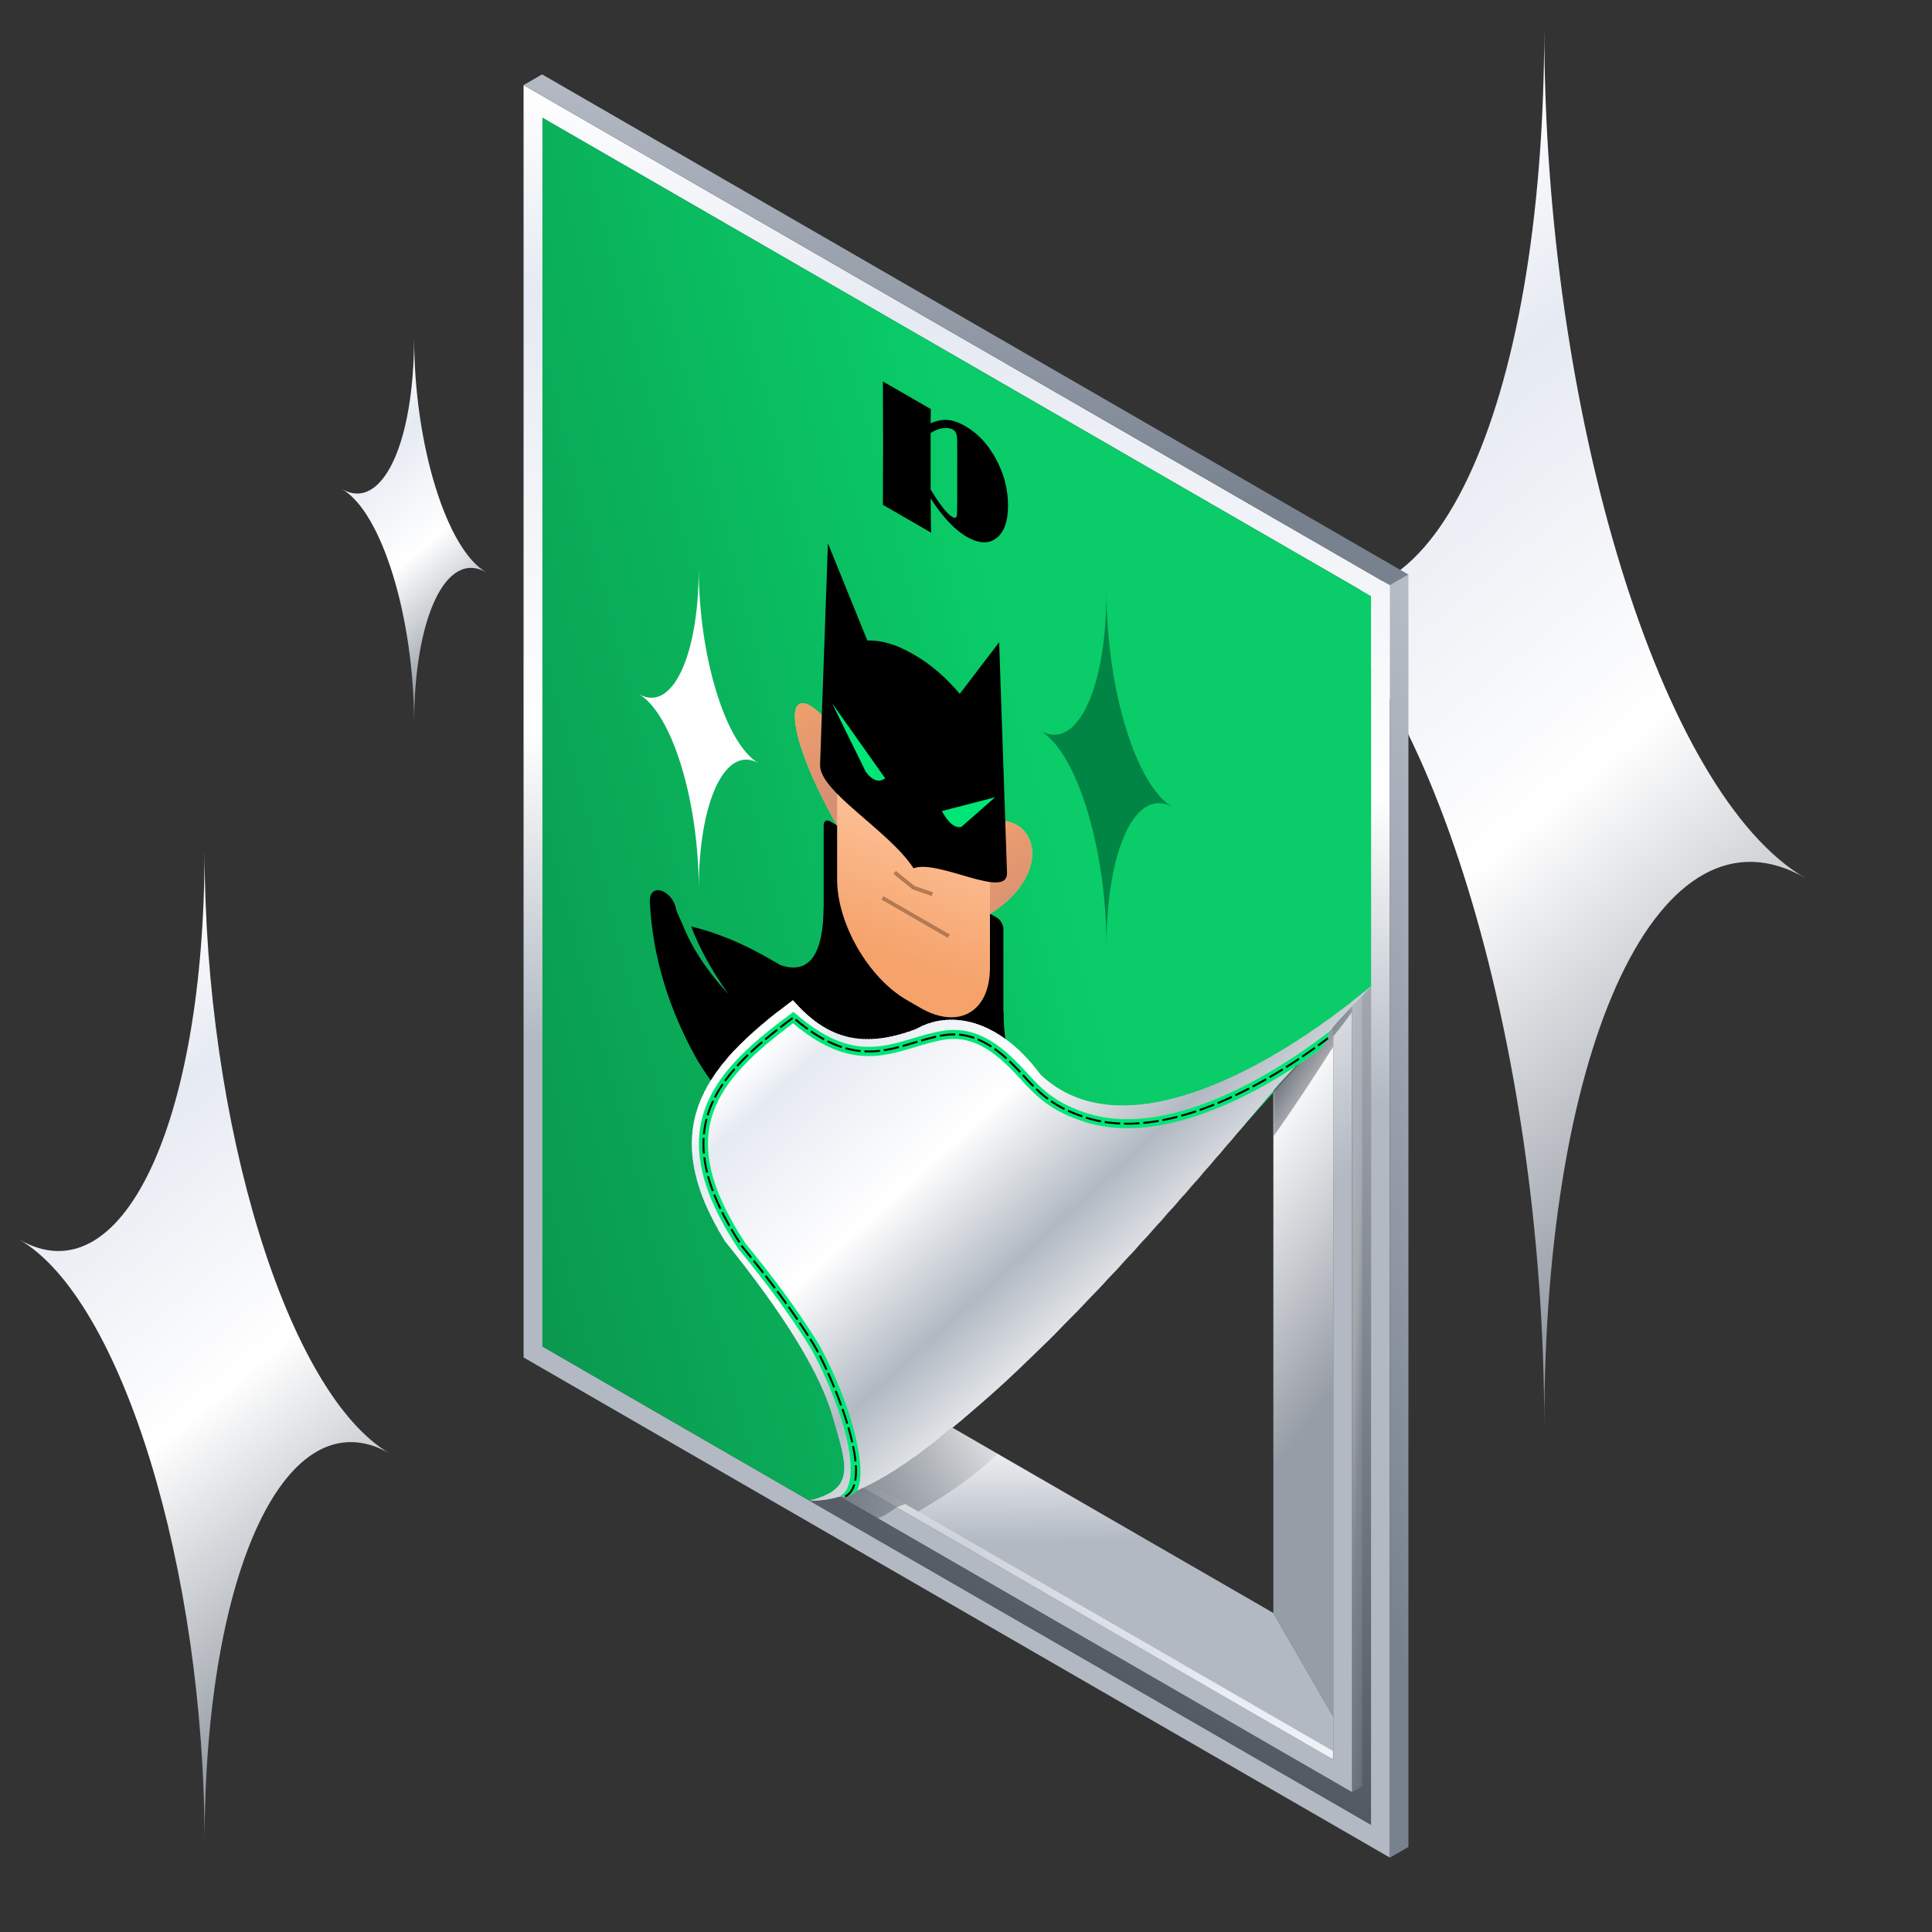 <?xml version="1.0" encoding="UTF-8"?> <svg xmlns="http://www.w3.org/2000/svg" xmlns:xlink="http://www.w3.org/1999/xlink" xmlns:xodm="http://www.corel.com/coreldraw/odm/2003" xml:space="preserve" width="1000px" height="1000px" version="1.1" shape-rendering="geometricPrecision" text-rendering="geometricPrecision" image-rendering="optimizeQuality" fill-rule="evenodd" clip-rule="evenodd" viewBox="0 0 1000 1000"><rect x="0" y="0" width="1000" height="1000" fill="#333333" stroke="none"/> <defs> <linearGradient id="id0" gradientUnits="userSpaceOnUse" x1="927.755" y1="583.713" x2="488.388" y2="54.561"> <stop offset="0" stop-opacity="1" stop-color="#979DA6"></stop> <stop offset="0.302" stop-opacity="1" stop-color="white"></stop> <stop offset="0.58" stop-opacity="1" stop-color="#E6EAF2"></stop> <stop offset="0.741" stop-opacity="1" stop-color="white"></stop> <stop offset="1" stop-opacity="1" stop-color="white"></stop> </linearGradient> <linearGradient id="id1" gradientUnits="userSpaceOnUse" x1="197.09" y1="844.14" x2="-114.86" y2="468.443"> <stop offset="0" stop-opacity="1" stop-color="#979DA6"></stop> <stop offset="0.302" stop-opacity="1" stop-color="white"></stop> <stop offset="0.58" stop-opacity="1" stop-color="#E6EAF2"></stop> <stop offset="0.741" stop-opacity="1" stop-color="white"></stop> <stop offset="1" stop-opacity="1" stop-color="white"></stop> </linearGradient> <linearGradient id="id2" gradientUnits="userSpaceOnUse" x1="249.823" y1="331.952" x2="128.451" y2="185.778"> <stop offset="0" stop-opacity="1" stop-color="#979DA6"></stop> <stop offset="0.302" stop-opacity="1" stop-color="white"></stop> <stop offset="0.58" stop-opacity="1" stop-color="#E6EAF2"></stop> <stop offset="0.741" stop-opacity="1" stop-color="white"></stop> <stop offset="1" stop-opacity="1" stop-color="white"></stop> </linearGradient> <linearGradient id="id3" gradientUnits="userSpaceOnUse" x1="527.553" y1="941.384" x2="1067.01" y2="-120.425"> <stop offset="0" stop-opacity="1" stop-color="#424952"></stop> <stop offset="0.671" stop-opacity="1" stop-color="#E6EAF2"></stop> <stop offset="1" stop-opacity="1" stop-color="white"></stop> </linearGradient> <linearGradient id="id4" gradientUnits="userSpaceOnUse" x1="643.133" y1="640.403" x2="334.64" y2="129.074"> <stop offset="0" stop-opacity="1" stop-color="#B2B9C3"></stop> <stop offset="0.239" stop-opacity="1" stop-color="white"></stop> <stop offset="0.58" stop-opacity="1" stop-color="#E6EAF2"></stop> <stop offset="0.741" stop-opacity="1" stop-color="white"></stop> <stop offset="1" stop-opacity="1" stop-color="white"></stop> </linearGradient> <linearGradient id="id5" gradientUnits="userSpaceOnUse" x1="755.693" y1="628.568" x2="375.34" y2="351.788"> <stop offset="0" stop-opacity="1" stop-color="#979DA6"></stop> <stop offset="0.239" stop-opacity="1" stop-color="white"></stop> <stop offset="0.58" stop-opacity="1" stop-color="#E6EAF2"></stop> <stop offset="0.741" stop-opacity="1" stop-color="white"></stop> <stop offset="1" stop-opacity="1" stop-color="white"></stop> </linearGradient> <linearGradient id="id6" gradientUnits="userSpaceOnUse" x1="497.336" y1="798.42" x2="494.633" y2="545.527"> <stop offset="0" stop-opacity="1" stop-color="#B2B9C3"></stop> <stop offset="0.239" stop-opacity="1" stop-color="white"></stop> <stop offset="0.58" stop-opacity="1" stop-color="#E6EAF2"></stop> <stop offset="0.741" stop-opacity="1" stop-color="white"></stop> <stop offset="1" stop-opacity="1" stop-color="white"></stop> </linearGradient> <mask id="id7"> <linearGradient id="id8" gradientUnits="userSpaceOnUse" x1="638.404" y1="864.662" x2="418.776" y2="739.055"> <stop offset="0" stop-opacity="1" stop-color="white"></stop> <stop offset="1" stop-opacity="0" stop-color="white"></stop> </linearGradient> <rect fill="url(#id8)" x="429.215" y="757.449" width="260.854" height="153.224"></rect> </mask> <linearGradient id="id9" gradientUnits="userSpaceOnUse" x1="473.357" y1="881.198" x2="517.789" y2="769.494"> <stop offset="0" stop-opacity="1" stop-color="#B2B9C3"></stop> <stop offset="0.239" stop-opacity="1" stop-color="white"></stop> <stop offset="0.58" stop-opacity="1" stop-color="#E6EAF2"></stop> <stop offset="0.741" stop-opacity="1" stop-color="white"></stop> <stop offset="1" stop-opacity="1" stop-color="white"></stop> </linearGradient> <linearGradient id="id10" gradientUnits="userSpaceOnUse" x1="437.312" y1="551.028" x2="484.855" y2="-115.095"> <stop offset="0" stop-opacity="1" stop-color="#B2B9C3"></stop> <stop offset="0.239" stop-opacity="1" stop-color="white"></stop> <stop offset="0.58" stop-opacity="1" stop-color="#E6EAF2"></stop> <stop offset="0.741" stop-opacity="1" stop-color="white"></stop> <stop offset="1" stop-opacity="1" stop-color="white"></stop> </linearGradient> <mask id="id11"> <linearGradient id="id12" gradientUnits="userSpaceOnUse" x1="666.529" y1="890.218" x2="714.307" y2="890.218"> <stop offset="0" stop-opacity="1" stop-color="white"></stop> <stop offset="1" stop-opacity="0" stop-color="white"></stop> </linearGradient> <rect fill="url(#id12)" x="699.851" y="512.411" width="5.38" height="415.204"></rect> </mask> <linearGradient id="id13" gradientUnits="userSpaceOnUse" x1="711.045" y1="560.568" x2="692.718" y2="559.855"> <stop offset="0" stop-opacity="1" stop-color="#B2B9C3"></stop> <stop offset="0.239" stop-opacity="1" stop-color="white"></stop> <stop offset="0.58" stop-opacity="1" stop-color="#E6EAF2"></stop> <stop offset="0.741" stop-opacity="1" stop-color="white"></stop> <stop offset="1" stop-opacity="1" stop-color="white"></stop> </linearGradient> <linearGradient id="id14" gradientUnits="userSpaceOnUse" x1="549.344" y1="440.317" x2="180.251" y2="534.953"> <stop offset="0" stop-opacity="1" stop-color="#0ACC68"></stop> <stop offset="1" stop-opacity="1" stop-color="#0A8F4A"></stop> </linearGradient> <linearGradient id="id15" gradientUnits="userSpaceOnUse" x1="677.875" y1="711.873" x2="1116.62" y2="569.245"> <stop offset="0" stop-opacity="1" stop-color="#78828F"></stop> <stop offset="0.671" stop-opacity="1" stop-color="#E6EAF2"></stop> <stop offset="1" stop-opacity="1" stop-color="white"></stop> </linearGradient> <linearGradient id="id16" gradientUnits="userSpaceOnUse" x1="8760.392" y1="472.031" x2="8775.613" y2="-121.755"> <stop offset="0" stop-opacity="1" stop-color="#78828F"></stop> <stop offset="0.671" stop-opacity="1" stop-color="#E6EAF2"></stop> <stop offset="1" stop-opacity="1" stop-color="white"></stop> </linearGradient> <linearGradient id="id17" gradientUnits="userSpaceOnUse" x1="479.772" y1="397.806" x2="446.349" y2="489.74"> <stop offset="0" stop-opacity="1" stop-color="#FFCAA6"></stop> <stop offset="1" stop-opacity="1" stop-color="#F5A36B"></stop> </linearGradient> <linearGradient id="id18" gradientUnits="userSpaceOnUse" x1="497.862" y1="420.208" x2="535.307" y2="470.474"> <stop offset="0" stop-opacity="1" stop-color="#F5A36B"></stop> <stop offset="1" stop-opacity="1" stop-color="#D79073"></stop> </linearGradient> <linearGradient id="id19" gradientUnits="userSpaceOnUse" x1="396.887" y1="361.91" x2="434.332" y2="412.176"> <stop offset="0" stop-opacity="1" stop-color="#F5A36B"></stop> <stop offset="1" stop-opacity="1" stop-color="#D79073"></stop> </linearGradient> <mask id="id20"> <linearGradient id="id21" gradientUnits="userSpaceOnUse" x1="397.866" y1="743.57" x2="527.619" y2="770.543"> <stop offset="0" stop-opacity="1" stop-color="white"></stop> <stop offset="1" stop-opacity="0" stop-color="white"></stop> </linearGradient> <rect fill="url(#id21)" x="418.878" y="738.692" width="97.582" height="52.593"></rect> </mask> <clipPath id="id22"> <path d="M538.571 556.242c-22.603,-30.406 -48.083,-32.972 -64.341,-23.647 -29.275,11.095 -47.239,3.946 -63.79,-14.848 -47.902,35.01 -70.36,67.767 -35.161,124.72 31.181,38.546 49.478,68.777 55.831,91.164 6.883,24.256 12.577,37.101 -12.232,43.059 23.779,1.175 52.139,-20.069 73.584,-37.348 53.729,-43.29 115.078,-113.585 166.63,-174.831 10.809,-12.841 22.371,-22.491 32.161,-34.274 3.33,-4.009 15.192,-15.929 18.38,-19.766l0 -0.059 0.196 -0.178c-0.065,0.056 -0.131,0.111 -0.196,0.167 -39.029,33.056 -124.861,89.587 -171.062,45.841z"></path> </clipPath> <mask id="id23"> <linearGradient id="id24" gradientUnits="userSpaceOnUse" x1="659.092" y1="552.402" x2="693.362" y2="574.446"> <stop offset="0" stop-opacity="1" stop-color="white"></stop> <stop offset="1" stop-opacity="0" stop-color="white"></stop> </linearGradient> <rect fill="url(#id24)" x="659.092" y="520.965" width="40.759" height="67.313"></rect> </mask> </defs> <g id="Слой_x0020_1">  <path fill="url(#id0)" d="M799.31 738.446c0,-199.926 60.521,-327.058 135.169,-283.96 -74.648,-43.098 -135.169,-240.112 -135.169,-440.041 0,199.929 -60.519,327.061 -135.175,283.959 74.656,43.102 135.175,240.116 135.175,440.042z"></path> <path fill="url(#id1)" d="M105.894 954c0,-141.947 42.97,-232.21 95.971,-201.611 -53.001,-30.599 -95.971,-170.48 -95.971,-312.428 0,141.948 -42.968,232.212 -95.974,201.61 53.006,30.602 95.974,170.482 95.974,312.429z"></path> <path fill="url(#id2)" d="M214.341 374.696c0,-55.228 16.718,-90.347 37.34,-78.442 -20.622,-11.905 -37.34,-66.329 -37.34,-121.558 0,55.229 -16.718,90.349 -37.341,78.442 20.623,11.907 37.341,66.33 37.341,121.558z"></path> <polygon fill="url(#id3)" points="280.782,696.961 290.367,691.427 699.851,927.615 699.851,473.802 709.633,482.854 709.633,944.558 "></polygon> <polygon fill="url(#id4)" points="361.01,731.985 365.902,723.514 690.069,910.673 690.069,314.108 699.851,314.108 699.851,927.615 "></polygon> <polygon fill="url(#id5)" points="690.069,524.417 659.092,552.402 659.092,834.882 690.069,888.536 "></polygon> <polygon fill="url(#id6)" points="468.322,724.74 429.215,760.068 690.069,910.673 690.069,888.536 659.092,834.882 "></polygon> <polygon fill="url(#id9)" mask="url(#id7)" points="690.069,906.38 432.115,757.449 429.215,760.068 690.069,910.673 "></polygon> <path fill="url(#id10)" d="M271 44.034l448.415 258.892 0 11.295 0 635.984 0 11.295 -448.415 -258.892 0 -11.295 0 -635.984 0 -11.295 0 0zm438.633 264.539l-428.851 -247.597 0 635.985 144.321 83.323 14.681 8.476 269.849 155.798 0 -635.985z"></path> <polygon fill="url(#id13)" mask="url(#id11)" points="705.231,924.509 705.231,512.411 700.048,515.403 699.851,515.581 699.851,927.615 "></polygon> <path fill="url(#id14)" d="M709.633 510.471l0 -201.898 -428.851 -247.597 0 635.985 138.096 79.729 7.915 -1.078 7.708 -1.05c51.465,-20.332 87.634,-62.782 128.818,-102.205 48.771,-53.962 95.773,-107.846 146.314,-161.886z"></path> <polygon fill="url(#id15)" points="719.415,302.926 729,297.392 729,955.966 719.415,961.5 "></polygon> <polygon fill="url(#id16)" points="271,44.034 280.585,38.5 729,297.392 719.415,302.926 "></polygon> <path fill="black" fill-rule="nonzero" d="M516.027 475.001l-86.359 -49.859c-1.832,-1.058 -3.331,-0.193 -3.331,1.923l0 99.683c0,26.903 19.061,59.919 42.359,73.37l8.303 4.794c23.297,13.45 42.359,2.444 42.359,-24.458l0 -99.683c0,-2.116 -1.499,-4.712 -3.331,-5.77z"></path> <path fill="url(#id17)" d="M433.293 356.69l0 22.796c-24.674,-32.995 -33.319,-11.53 0,47.921l0 27.788c0,22.879 16.211,50.957 36.024,62.396l7.061 4.077c19.813,11.439 36.023,2.079 36.023,-20.8l0 -27.788c33.32,-20.977 24.674,-52.425 0,-47.921l0 -22.795 -79.108 -45.674z"></path> <g id="_2608256164592"> <path fill="url(#id18)" d="M512.401 473.08c33.32,-20.977 24.674,-52.425 0,-47.921l0 47.921z"></path> <path fill="url(#id19)" d="M433.293 427.407c-33.319,-59.451 -24.674,-80.916 0,-47.921l0 47.921z"></path> </g> <path fill="black" fill-rule="nonzero" d="M424.467 395.776l1.309 -36.81 2.765 -77.716 20.383 50.271c6.905,-0.249 14.842,1.959 23.08,6.716l0.843 0.487 0.843 0.486c8.239,4.757 16.176,11.714 23.08,19.934l20.383 -26.733 2.765 80.907 1.31 38.323c0.497,14.543 -35.568,-7.099 -48.381,-2.226 -12.813,-19.668 -48.878,-39.67 -48.38,-53.639z"></path> <g id="_2608256161376"> <path fill="#00E676" d="M458.179 402.859l-27.56 -38.956 17.563 35.681c3.446,4.55 6.82,5.575 9.997,3.275z"></path> <path fill="#00E676" d="M487.516 419.797l27.559 -7.133 -17.563 15.401c-3.446,0.57 -6.82,-2.301 -9.996,-8.268z"></path> </g> <path fill="black" fill-rule="nonzero" d="M456.984 197.428l24.813 14.326 -0.15 7.316c3.289,-1.36 6.294,-1.927 9.036,-1.687 2.723,0.25 5.729,1.314 9.017,3.213 6.743,3.893 12.208,9.923 16.393,18.113 3.77,7.335 5.663,14.987 5.663,22.965 0,8.476 -2.16,14.211 -6.461,17.192 -3.985,2.744 -8.969,2.398 -14.931,-1.045 -3.139,-1.812 -6.278,-4.391 -9.382,-7.699 -3.106,-3.308 -6.212,-7.383 -9.285,-12.207l0.05 2.101 0.05 7.392 0.1 6.196 0.049 2.099 -24.962 -14.411 0.034 -15.976 0.067 -14.823 -0.101 -31.107 0 -1.958zm24.713 26.716l0 29.226c2.375,3.903 4.502,7.068 6.394,9.445 1.877,2.369 3.522,3.971 4.916,4.776 1.312,0.757 2.076,0.469 2.291,-0.864 0.067,-0.441 0.117,-2.943 0.15,-7.47l0 -27.405c0,-3.26 -0.049,-5.226 -0.15,-5.915 -0.215,-1.699 -0.913,-2.887 -2.041,-3.539 -1.462,-0.843 -3.239,-1.103 -5.316,-0.786 -2.075,0.316 -4.168,1.16 -6.244,2.532z"></path> <path fill="black" d="M360.233 547.44c-13.786,-24.717 -22.298,-51.541 -23.84,-79.751 -0.954,-11.997 12.213,-6.874 13.652,3.425 1.054,2.512 2.149,5.001 3.273,7.472 4.858,12.179 12.753,24.166 23.684,35.96 -8.803,-12.484 -15.209,-24.147 -19.221,-34.989 12.805,3.049 26.336,8.526 40.317,16.598l5.925 3.421c14.667,4.906 22.105,-5.148 22.314,-30.163l7.566 47.415 77.888 44.968 7.567 -38.677c0.208,25.255 7.647,43.898 22.314,55.929l5.925 3.421c6.996,4.039 13.879,8.598 20.615,13.615 14.623,9.831 27.506,22.585 35.033,32.562 -24.027,26.521 -50.275,55.094 -80.645,83.655 -39.235,-20.917 -141.885,-128.123 -162.367,-164.861z"></path> <line fill="none" stroke="#B37952" stroke-width="2" stroke-miterlimit="22.926" x1="491.111" y1="484.588" x2="456.744" y2="464.746"></line> <polyline fill="none" stroke="#B37952" stroke-width="2" stroke-miterlimit="22.926" points="482.614,462.823 472.847,459.456 463.08,451.545 "></polyline> <path fill="#008545" d="M538.387 378.191c18.958,10.946 34.327,60.977 34.327,111.748 0,-50.771 15.369,-83.056 34.326,-72.111 -18.957,-10.945 -34.326,-60.977 -34.326,-111.748 0,50.771 -15.369,83.057 -34.327,72.111z"></path> <path fill="#FEFEFE" d="M330.61 359.229c17.159,9.907 31.069,55.19 31.069,101.143 0,-45.953 13.911,-75.174 31.069,-65.268 -17.158,-9.906 -31.069,-55.189 -31.069,-101.142 0,45.953 -13.91,75.174 -31.069,65.267z"></path> <path fill="#565D66" mask="url(#id20)" d="M516.46 752.533l-23.974 -13.841c-12.439,10.023 -27.214,21.598 -42.069,29.324 -1.333,0.693 -2.668,1.356 -4.001,1.983 -0.864,0.407 -1.728,0.799 -2.592,1.176 -0.021,0.052 -0.043,0.104 -0.065,0.155 -1.64,1.873 -3.732,2.943 -6.226,3.21 -0.88,0.094 -1.81,0.088 -2.788,-0.017 -0.012,0.003 -0.025,0.007 -0.038,0.011l-15.829 2.156 25.279 14.595 10.208 -5.401c3.023,-1.131 6.251,-3.033 9.683,-5.705l4.491 -1.7 6.661 3.846c16.167,-9.162 29.921,-19.092 41.26,-29.792z"></path> <g> <g clip-path="url(#id22)"> <polygon fill="#E5E7EB" points="436.86,796.301 435.861,795.211 726.649,528.577 727.648,529.667 "></polygon> <polygon id="_1" fill="#E4E6EA" points="436.207,795.588 435.17,794.457 725.957,527.823 726.995,528.955 "></polygon> <polygon id="_2" fill="#E3E5E9" points="435.515,794.834 434.478,793.703 725.266,527.069 726.303,528.2 "></polygon> <polygon id="_3" fill="#E2E4E8" points="434.824,794.08 433.787,792.949 724.575,526.315 725.612,527.446 "></polygon> <polygon id="_4" fill="#E0E3E7" points="434.132,793.326 433.095,792.195 723.883,525.561 724.92,526.692 "></polygon> <polygon id="_5" fill="#DFE2E6" points="433.441,792.572 432.404,791.441 723.192,524.807 724.229,525.938 "></polygon> <polygon id="_6" fill="#DEE1E5" points="432.749,791.818 431.712,790.687 722.5,524.053 723.537,525.184 "></polygon> <polygon id="_7" fill="#DDE0E4" points="432.058,791.064 431.021,789.933 721.809,523.299 722.846,524.43 "></polygon> <polygon id="_8" fill="#DCDFE4" points="431.367,790.31 430.329,789.179 721.117,522.545 722.154,523.676 "></polygon> <polygon id="_9" fill="#DBDEE3" points="430.675,789.556 429.638,788.425 720.426,521.79 721.463,522.922 "></polygon> <polygon id="_10" fill="#D9DDE2" points="429.984,788.802 428.946,787.67 719.734,521.036 720.771,522.168 "></polygon> <polygon id="_11" fill="#D8DCE1" points="429.292,788.048 428.255,786.916 719.043,520.282 720.08,521.413 "></polygon> <polygon id="_12" fill="#D7DBE0" points="428.601,787.293 427.563,786.162 718.351,519.528 719.389,520.659 "></polygon> <polygon id="_13" fill="#D6DADF" points="427.909,786.539 426.872,785.408 717.66,518.774 718.697,519.905 "></polygon> <polygon id="_14" fill="#D5D9DE" points="427.218,785.785 426.181,784.654 716.968,518.02 718.006,519.151 "></polygon> <polygon id="_15" fill="#D4D8DD" points="426.526,785.031 425.489,783.9 716.277,517.266 717.314,518.397 "></polygon> <polygon id="_16" fill="#D3D7DC" points="425.835,784.277 424.798,783.146 715.585,516.512 716.623,517.643 "></polygon> <polygon id="_17" fill="#D1D6DB" points="425.143,783.523 424.106,782.392 714.894,515.758 715.931,516.889 "></polygon> <polygon id="_18" fill="#D0D4DB" points="424.452,782.769 423.415,781.638 714.203,515.004 715.24,516.135 "></polygon> <polygon id="_19" fill="#CFD3DA" points="423.76,782.015 422.723,780.884 713.511,514.249 714.548,515.381 "></polygon> <polygon id="_20" fill="#CED2D9" points="423.069,781.261 422.032,780.129 712.82,513.495 713.857,514.626 "></polygon> <polygon id="_21" fill="#CDD1D8" points="422.377,780.507 421.34,779.375 712.128,512.741 713.165,513.872 "></polygon> <polygon id="_22" fill="#CCD0D7" points="421.686,779.752 420.649,778.621 711.437,511.987 712.474,513.118 "></polygon> <polygon id="_23" fill="#CACFD6" points="420.995,778.998 419.958,777.867 710.745,511.233 711.782,512.364 "></polygon> <polygon id="_24" fill="#C9CED5" points="420.303,778.244 419.266,777.113 710.054,510.479 711.091,511.61 "></polygon> <polygon id="_25" fill="#C8CDD4" points="419.612,777.49 418.574,776.359 709.362,509.725 710.4,510.856 "></polygon> <polygon id="_26" fill="#C7CCD3" points="418.92,776.736 417.883,775.605 708.671,508.971 709.708,510.102 "></polygon> <polygon id="_27" fill="#C6CBD2" points="418.229,775.982 417.192,774.851 707.979,508.217 709.017,509.348 "></polygon> <polygon id="_28" fill="#C5CAD1" points="417.537,775.228 416.5,774.097 707.288,507.462 708.325,508.594 "></polygon> <polygon id="_29" fill="#C3C9D1" points="416.846,774.474 415.809,773.343 706.596,506.708 707.634,507.84 "></polygon> <polygon id="_30" fill="#C2C8D0" points="416.155,773.72 415.117,772.589 705.905,505.954 706.942,507.085 "></polygon> <polygon id="_31" fill="#C1C7CF" points="415.463,772.966 414.426,771.834 705.214,505.2 706.251,506.331 "></polygon> <polygon id="_32" fill="#C0C6CE" points="414.772,772.211 413.734,771.08 704.522,504.446 705.559,505.577 "></polygon> <polygon id="_33" fill="#BFC5CD" points="414.08,771.457 413.043,770.326 703.831,503.692 704.868,504.823 "></polygon> <polygon id="_34" fill="#BEC4CC" points="413.388,770.703 412.351,769.572 703.139,502.938 704.177,504.069 "></polygon> <polygon id="_35" fill="#BCC3CB" points="412.697,769.949 411.66,768.818 702.448,502.184 703.485,503.315 "></polygon> <polygon id="_36" fill="#BBC1CA" points="412.006,769.195 410.969,768.064 701.756,501.43 702.793,502.561 "></polygon> <polygon id="_37" fill="#BAC0C9" points="411.314,768.441 410.277,767.31 701.065,500.676 702.102,501.807 "></polygon> <polygon id="_38" fill="#B9BFC8" points="410.623,767.687 409.586,766.556 700.373,499.922 701.41,501.053 "></polygon> <polygon id="_39" fill="#B8BEC8" points="409.931,766.933 408.894,765.802 699.682,499.167 700.719,500.299 "></polygon> <polygon id="_40" fill="#B7BDC7" points="409.24,766.179 408.203,765.048 698.991,498.413 700.028,499.544 "></polygon> <polygon id="_41" fill="#B5BCC6" points="408.548,765.425 407.511,764.293 698.299,497.659 699.336,498.79 "></polygon> <polygon id="_42" fill="#B4BBC5" points="407.857,764.671 406.82,763.539 697.608,496.905 698.645,498.036 "></polygon> <polygon id="_43" fill="#B3BAC4" points="407.165,763.916 406.128,762.785 696.916,496.151 697.953,497.282 "></polygon> <polygon id="_44" fill="#B2B9C3" points="406.474,763.162 405.437,762.031 696.225,495.397 697.262,496.528 "></polygon> <polygon id="_45" fill="#B3BAC4" points="405.783,762.408 404.745,761.277 695.533,494.643 696.57,495.774 "></polygon> <polygon id="_46" fill="#B4BBC5" points="405.091,761.654 404.054,760.523 694.842,493.889 695.879,495.02 "></polygon> <polygon id="_47" fill="#B5BCC6" points="404.4,760.9 403.362,759.769 694.15,493.135 695.188,494.266 "></polygon> <polygon id="_48" fill="#B7BDC7" points="403.708,760.146 402.671,759.015 693.459,492.381 694.496,493.512 "></polygon> <polygon id="_49" fill="#B8BEC8" points="403.017,759.392 401.98,758.261 692.767,491.626 693.805,492.758 "></polygon> <polygon id="_50" fill="#B9BFC8" points="402.325,758.638 401.288,757.507 692.076,490.872 693.113,492.004 "></polygon> <polygon id="_51" fill="#BAC0C9" points="401.634,757.884 400.597,756.753 691.384,490.118 692.422,491.249 "></polygon> <polygon id="_52" fill="#BBC1CA" points="400.942,757.13 399.905,755.998 690.693,489.364 691.73,490.495 "></polygon> <polygon id="_53" fill="#BCC3CB" points="400.251,756.375 399.214,755.244 690.002,488.61 691.039,489.741 "></polygon> <polygon id="_54" fill="#BEC4CC" points="399.559,755.621 398.522,754.49 689.31,487.856 690.347,488.987 "></polygon> <polygon id="_55" fill="#BFC5CD" points="398.868,754.867 397.831,753.736 688.619,487.102 689.656,488.233 "></polygon> <polygon id="_56" fill="#C0C6CE" points="398.176,754.113 397.139,752.982 687.927,486.348 688.964,487.479 "></polygon> <polygon id="_57" fill="#C1C7CF" points="397.485,753.359 396.448,752.228 687.236,485.594 688.273,486.725 "></polygon> <polygon id="_58" fill="#C2C8D0" points="396.794,752.605 395.756,751.474 686.544,484.84 687.581,485.971 "></polygon> <polygon id="_59" fill="#C3C9D1" points="396.102,751.851 395.065,750.72 685.853,484.086 686.89,485.217 "></polygon> <polygon id="_60" fill="#C5CAD1" points="395.411,751.097 394.373,749.966 685.161,483.331 686.198,484.463 "></polygon> <polygon id="_61" fill="#C6CBD2" points="394.719,750.343 393.682,749.212 684.47,482.577 685.507,483.708 "></polygon> <polygon id="_62" fill="#C7CCD3" points="394.028,749.589 392.99,748.457 683.778,481.823 684.816,482.954 "></polygon> <polygon id="_63" fill="#C8CDD4" points="393.336,748.834 392.299,747.703 683.087,481.069 684.124,482.2 "></polygon> <polygon id="_64" fill="#C9CED5" points="392.645,748.08 391.608,746.949 682.395,480.315 683.433,481.446 "></polygon> <polygon id="_65" fill="#CACFD6" points="391.953,747.326 390.916,746.195 681.704,479.561 682.741,480.692 "></polygon> <polygon id="_66" fill="#CCD0D7" points="391.262,746.572 390.225,745.441 681.013,478.807 682.05,479.938 "></polygon> <polygon id="_67" fill="#CDD1D8" points="390.57,745.818 389.533,744.687 680.321,478.053 681.358,479.184 "></polygon> <polygon id="_68" fill="#CED2D9" points="389.879,745.064 388.842,743.933 679.63,477.299 680.667,478.43 "></polygon> <polygon id="_69" fill="#CFD3DA" points="389.187,744.31 388.15,743.179 678.938,476.545 679.975,477.676 "></polygon> <polygon id="_70" fill="#D0D4DB" points="388.496,743.556 387.459,742.425 678.247,475.79 679.284,476.922 "></polygon> <polygon id="_71" fill="#D1D6DB" points="387.804,742.802 386.767,741.671 677.555,475.036 678.592,476.167 "></polygon> <polygon id="_72" fill="#D3D7DC" points="387.113,742.048 386.076,740.916 676.864,474.282 677.901,475.413 "></polygon> <polygon id="_73" fill="#D4D8DD" points="386.422,741.294 385.384,740.162 676.172,473.528 677.209,474.659 "></polygon> <polygon id="_74" fill="#D5D9DE" points="385.73,740.539 384.693,739.408 675.481,472.774 676.518,473.905 "></polygon> <polygon id="_75" fill="#D6DADF" points="385.039,739.785 384.001,738.654 674.789,472.02 675.827,473.151 "></polygon> <polygon id="_76" fill="#D7DBE0" points="384.347,739.031 383.31,737.9 674.098,471.266 675.135,472.397 "></polygon> <polygon id="_77" fill="#D8DCE1" points="383.656,738.277 382.619,737.146 673.406,470.512 674.444,471.643 "></polygon> <polygon id="_78" fill="#D9DDE2" points="382.964,737.523 381.927,736.392 672.715,469.758 673.752,470.889 "></polygon> <polygon id="_79" fill="#DBDEE3" points="382.273,736.769 381.236,735.638 672.023,469.004 673.061,470.135 "></polygon> <polygon id="_80" fill="#DCDFE4" points="381.581,736.015 380.544,734.884 671.332,468.249 672.369,469.381 "></polygon> <polygon id="_81" fill="#DDE0E4" points="380.89,735.261 379.853,734.13 670.641,467.495 671.678,468.627 "></polygon> <polygon id="_82" fill="#DEE1E5" points="380.198,734.507 379.161,733.376 669.949,466.741 670.986,467.872 "></polygon> <polygon id="_83" fill="#DFE2E6" points="379.507,733.753 378.47,732.621 669.258,465.987 670.295,467.118 "></polygon> <polygon id="_84" fill="#E0E3E7" points="378.815,732.998 377.778,731.867 668.566,465.233 669.603,466.364 "></polygon> <polygon id="_85" fill="#E2E4E8" points="378.124,732.244 377.087,731.113 667.875,464.479 668.912,465.61 "></polygon> <polygon id="_86" fill="#E3E5E9" points="377.433,731.49 376.395,730.359 667.183,463.725 668.22,464.856 "></polygon> <polygon id="_87" fill="#E4E6EA" points="376.741,730.736 375.704,729.605 666.492,462.971 667.529,464.102 "></polygon> <polygon id="_88" fill="#E5E7EB" points="376.05,729.982 375.012,728.851 665.8,462.217 666.838,463.348 "></polygon> <polygon id="_89" fill="#E6E9EC" points="375.358,729.228 374.321,728.097 665.109,461.463 666.146,462.594 "></polygon> <polygon id="_90" fill="#E7EAED" points="374.667,728.474 373.629,727.343 664.417,460.709 665.455,461.84 "></polygon> <polygon id="_91" fill="#E9EBEE" points="373.975,727.72 372.938,726.589 663.726,459.954 664.763,461.086 "></polygon> <polygon id="_92" fill="#EAECEE" points="373.284,726.966 372.247,725.835 663.034,459.2 664.072,460.331 "></polygon> <polygon id="_93" fill="#EBEDEF" points="372.593,726.212 371.555,725.08 662.343,458.446 663.38,459.577 "></polygon> <polygon id="_94" fill="#ECEEF0" points="371.901,725.458 370.864,724.326 661.652,457.692 662.689,458.823 "></polygon> <polygon id="_95" fill="#EDEFF1" points="371.21,724.703 370.172,723.572 660.96,456.938 661.997,458.069 "></polygon> <polygon id="_96" fill="#EEF0F2" points="370.518,723.949 369.481,722.818 660.269,456.184 661.306,457.315 "></polygon> <polygon id="_97" fill="#F0F1F3" points="369.826,723.195 368.789,722.064 659.577,455.43 660.615,456.561 "></polygon> <polygon id="_98" fill="#F1F2F4" points="369.135,722.441 368.098,721.31 658.886,454.676 659.923,455.807 "></polygon> <polygon id="_99" fill="#F2F3F5" points="368.444,721.687 367.407,720.556 658.194,453.922 659.231,455.053 "></polygon> <polygon id="_100" fill="#F3F4F6" points="367.752,720.933 366.715,719.802 657.503,453.168 658.54,454.299 "></polygon> <polygon id="_101" fill="#F4F5F7" points="367.061,720.179 366.024,719.048 656.811,452.413 657.848,453.545 "></polygon> <polygon id="_102" fill="#F5F6F7" points="366.369,719.425 365.332,718.294 656.12,451.659 657.157,452.791 "></polygon> <polygon id="_103" fill="#F7F7F8" points="365.678,718.671 364.64,717.54 655.429,450.905 656.466,452.036 "></polygon> <polygon id="_104" fill="#F8F8F9" points="364.986,717.917 363.949,716.785 654.737,450.151 655.774,451.282 "></polygon> <polygon id="_105" fill="#F9F9FA" points="364.295,717.162 363.258,716.031 654.045,449.397 655.083,450.528 "></polygon> <polygon id="_106" fill="#FAFAFB" points="363.603,716.408 362.566,715.277 653.354,448.643 654.391,449.774 "></polygon> <polygon id="_107" fill="#FBFCFC" points="362.912,715.654 361.875,714.523 652.663,447.889 653.7,449.02 "></polygon> <polygon id="_108" fill="#FCFDFD" points="362.221,714.9 361.183,713.769 651.971,447.135 653.008,448.266 "></polygon> <polygon id="_109" fill="#FDFEFE" points="361.529,714.146 360.492,713.015 651.28,446.381 652.317,447.512 "></polygon> <polygon id="_110" fill="white" points="360.838,713.392 359.8,712.261 650.588,445.627 651.626,446.758 "></polygon> <polygon id="_111" fill="white" points="360.146,712.638 359.109,711.507 649.897,444.872 650.934,446.004 "></polygon> <polygon id="_112" fill="#FEFFFF" points="359.455,711.884 358.417,710.753 649.205,444.118 650.243,445.25 "></polygon> <polygon id="_113" fill="#FEFEFF" points="358.763,711.13 357.726,709.999 648.514,443.364 649.551,444.495 "></polygon> <polygon id="_114" fill="#FEFEFE" points="358.072,710.376 357.035,709.244 647.822,442.61 648.86,443.741 "></polygon> <polygon id="_115" fill="#FEFEFE" points="357.38,709.621 356.343,708.49 647.131,441.856 648.168,442.987 "></polygon> <polygon id="_116" fill="#FDFDFE" points="356.689,708.867 355.652,707.736 646.44,441.102 647.477,442.233 "></polygon> <polygon id="_117" fill="#FDFDFE" points="355.997,708.113 354.96,706.982 645.748,440.348 646.785,441.479 "></polygon> <polygon id="_118" fill="#FDFDFE" points="355.306,707.359 354.269,706.228 645.057,439.594 646.094,440.725 "></polygon> <polygon id="_119" fill="#FCFDFE" points="354.614,706.605 353.577,705.474 644.365,438.84 645.402,439.971 "></polygon> <polygon id="_120" fill="#FCFCFD" points="353.923,705.851 352.886,704.72 643.674,438.086 644.711,439.217 "></polygon> <polygon id="_121" fill="#FCFCFD" points="353.232,705.097 352.194,703.966 642.982,437.332 644.019,438.463 "></polygon> <polygon id="_122" fill="#FBFCFD" points="352.54,704.343 351.503,703.212 642.291,436.577 643.328,437.709 "></polygon> <polygon id="_123" fill="#FBFCFD" points="351.849,703.589 350.811,702.458 641.599,435.823 642.636,436.954 "></polygon> <polygon id="_124" fill="#FBFBFD" points="351.157,702.835 350.12,701.703 640.908,435.069 641.945,436.2 "></polygon> <polygon id="_125" fill="#FAFBFD" points="350.466,702.081 349.428,700.949 640.216,434.315 641.254,435.446 "></polygon> <polygon id="_126" fill="#FAFBFC" points="349.774,701.326 348.737,700.195 639.525,433.561 640.562,434.692 "></polygon> <polygon id="_127" fill="#FAFBFC" points="349.083,700.572 348.046,699.441 638.833,432.807 639.871,433.938 "></polygon> <polygon id="_128" fill="#F9FAFC" points="348.391,699.818 347.354,698.687 638.142,432.053 639.179,433.184 "></polygon> <polygon id="_129" fill="#F9FAFC" points="347.7,699.064 346.663,697.933 637.451,431.299 638.488,432.43 "></polygon> <polygon id="_130" fill="#F9FAFC" points="347.008,698.31 345.971,697.179 636.759,430.545 637.796,431.676 "></polygon> <polygon id="_131" fill="#F8FAFC" points="346.317,697.556 345.28,696.425 636.068,429.791 637.105,430.922 "></polygon> <polygon id="_132" fill="#F8F9FB" points="345.625,696.802 344.588,695.671 635.376,429.036 636.413,430.168 "></polygon> <polygon id="_133" fill="#F8F9FB" points="344.934,696.048 343.897,694.917 634.685,428.282 635.722,429.414 "></polygon> <polygon id="_134" fill="#F8F9FB" points="344.242,695.294 343.205,694.163 633.993,427.528 635.03,428.659 "></polygon> <polygon id="_135" fill="#F7F8FB" points="343.551,694.54 342.514,693.408 633.302,426.774 634.339,427.905 "></polygon> <polygon id="_136" fill="#F7F8FB" points="342.86,693.785 341.822,692.654 632.61,426.02 633.647,427.151 "></polygon> <polygon id="_137" fill="#F7F8FB" points="342.168,693.031 341.131,691.9 631.919,425.266 632.956,426.397 "></polygon> <polygon id="_138" fill="#F6F8FA" points="341.477,692.277 340.439,691.146 631.227,424.512 632.265,425.643 "></polygon> <polygon id="_139" fill="#F6F7FA" points="340.785,691.523 339.748,690.392 630.536,423.758 631.573,424.889 "></polygon> <polygon id="_140" fill="#F6F7FA" points="340.094,690.769 339.057,689.638 629.844,423.004 630.882,424.135 "></polygon> <polygon id="_141" fill="#F5F7FA" points="339.402,690.015 338.365,688.884 629.153,422.25 630.19,423.381 "></polygon> <polygon id="_142" fill="#F5F7FA" points="338.711,689.261 337.674,688.13 628.461,421.496 629.499,422.627 "></polygon> <polygon id="_143" fill="#F5F6FA" points="338.019,688.507 336.982,687.376 627.77,420.741 628.807,421.873 "></polygon> <polygon id="_144" fill="#F4F6F9" points="337.328,687.753 336.291,686.622 627.079,419.987 628.116,421.118 "></polygon> <polygon id="_145" fill="#F4F6F9" points="336.636,686.999 335.599,685.867 626.387,419.233 627.424,420.364 "></polygon> <polygon id="_146" fill="#F4F6F9" points="335.945,686.245 334.908,685.113 625.696,418.479 626.733,419.61 "></polygon> <polygon id="_147" fill="#F3F5F9" points="335.253,685.49 334.216,684.359 625.004,417.725 626.041,418.856 "></polygon> <polygon id="_148" fill="#F3F5F9" points="334.562,684.736 333.525,683.605 624.313,416.971 625.35,418.102 "></polygon> <polygon id="_149" fill="#F3F5F9" points="333.871,683.982 332.833,682.851 623.621,416.217 624.658,417.348 "></polygon> <polygon id="_150" fill="#F2F4F8" points="333.179,683.228 332.142,682.097 622.93,415.463 623.967,416.594 "></polygon> <polygon id="_151" fill="#F2F4F8" points="332.488,682.474 331.45,681.343 622.238,414.709 623.275,415.84 "></polygon> <polygon id="_152" fill="#F2F4F8" points="331.796,681.72 330.759,680.589 621.547,413.955 622.584,415.086 "></polygon> <polygon id="_153" fill="#F1F4F8" points="331.105,680.966 330.067,679.835 620.855,413.2 621.893,414.332 "></polygon> <polygon id="_154" fill="#F1F3F8" points="330.413,680.212 329.376,679.081 620.164,412.446 621.201,413.577 "></polygon> <polygon id="_155" fill="#F1F3F8" points="329.722,679.458 328.685,678.326 619.472,411.692 620.51,412.823 "></polygon> <polygon id="_156" fill="#F1F3F7" points="329.03,678.704 327.993,677.572 618.781,410.938 619.818,412.069 "></polygon> <polygon id="_157" fill="#F0F3F7" points="328.339,677.949 327.302,676.818 618.09,410.184 619.127,411.315 "></polygon> <polygon id="_158" fill="#F0F2F7" points="327.648,677.195 326.61,676.064 617.398,409.43 618.435,410.561 "></polygon> <polygon id="_159" fill="#F0F2F7" points="326.956,676.441 325.919,675.31 616.707,408.676 617.744,409.807 "></polygon> <polygon id="_160" fill="#EFF2F7" points="326.264,675.687 325.227,674.556 616.015,407.922 617.052,409.053 "></polygon> <polygon id="_161" fill="#EFF2F7" points="325.573,674.933 324.536,673.802 615.324,407.168 616.361,408.299 "></polygon> <polygon id="_162" fill="#EFF1F6" points="324.882,674.179 323.845,673.048 614.632,406.414 615.669,407.545 "></polygon> <polygon id="_163" fill="#EEF1F6" points="324.19,673.425 323.153,672.294 613.941,405.659 614.978,406.791 "></polygon> <polygon id="_164" fill="#EEF1F6" points="323.499,672.671 322.462,671.54 613.249,404.905 614.286,406.037 "></polygon> <polygon id="_165" fill="#EEF0F6" points="322.807,671.917 321.77,670.786 612.558,404.151 613.595,405.282 "></polygon> <polygon id="_166" fill="#EDF0F6" points="322.116,671.163 321.078,670.031 611.867,403.397 612.904,404.528 "></polygon> <polygon id="_167" fill="#EDF0F6" points="321.424,670.408 320.387,669.277 611.175,402.643 612.212,403.774 "></polygon> <polygon id="_168" fill="#EDF0F6" points="320.733,669.654 319.696,668.523 610.483,401.889 611.521,403.02 "></polygon> <polygon id="_169" fill="#ECEFF5" points="320.041,668.9 319.004,667.769 609.792,401.135 610.829,402.266 "></polygon> <polygon id="_170" fill="#ECEFF5" points="319.35,668.146 318.313,667.015 609.1,400.381 610.138,401.512 "></polygon> <polygon id="_171" fill="#ECEFF5" points="318.659,667.392 317.621,666.261 608.409,399.627 609.446,400.758 "></polygon> <polygon id="_172" fill="#EBEFF5" points="317.967,666.638 316.93,665.507 607.718,398.873 608.755,400.004 "></polygon> <polygon id="_173" fill="#EBEEF5" points="317.276,665.884 316.238,664.753 607.026,398.119 608.063,399.25 "></polygon> <polygon id="_174" fill="#EBEEF5" points="316.584,665.13 315.547,663.999 606.335,397.364 607.372,398.496 "></polygon> <polygon id="_175" fill="#EBEEF4" points="315.893,664.376 314.855,663.244 605.643,396.61 606.681,397.741 "></polygon> <polygon id="_176" fill="#EAEEF4" points="315.201,663.621 314.164,662.49 604.952,395.856 605.989,396.987 "></polygon> <polygon id="_177" fill="#EAEDF4" points="314.51,662.867 313.473,661.736 604.26,395.102 605.298,396.233 "></polygon> <polygon id="_178" fill="#EAEDF4" points="313.818,662.113 312.781,660.982 603.569,394.348 604.606,395.479 "></polygon> <polygon id="_179" fill="#E9EDF4" points="313.127,661.359 312.09,660.228 602.878,393.594 603.915,394.725 "></polygon> <polygon id="_180" fill="#E9ECF4" points="312.435,660.605 311.398,659.474 602.186,392.84 603.223,393.971 "></polygon> <polygon id="_181" fill="#E9ECF3" points="311.744,659.851 310.707,658.72 601.495,392.086 602.532,393.217 "></polygon> <polygon id="_182" fill="#E8ECF3" points="311.052,659.097 310.015,657.966 600.803,391.332 601.84,392.463 "></polygon> <polygon id="_183" fill="#E8ECF3" points="310.361,658.343 309.324,657.212 600.112,390.578 601.149,391.709 "></polygon> <polygon id="_184" fill="#E8EBF3" points="309.67,657.589 308.632,656.457 599.42,389.823 600.457,390.955 "></polygon> <polygon id="_185" fill="#E7EBF3" points="308.978,656.835 307.941,655.703 598.729,389.069 599.766,390.201 "></polygon> <polygon id="_186" fill="#E7EBF3" points="308.287,656.08 307.249,654.949 598.037,388.315 599.074,389.446 "></polygon> <polygon id="_187" fill="#E7EBF2" points="307.595,655.326 306.558,654.195 597.346,387.561 598.383,388.692 "></polygon> <polygon id="_188" fill="#E6EAF2" points="306.904,654.572 305.866,653.441 596.654,386.807 597.692,387.938 "></polygon> <polygon id="_189" fill="#E6EAF2" points="306.212,653.818 305.175,652.687 595.963,386.053 597,387.184 "></polygon> <polygon id="_190" fill="#E7EBF2" points="305.521,653.064 304.484,651.933 595.271,385.299 596.309,386.43 "></polygon> <polygon id="_191" fill="#E8ECF3" points="304.829,652.31 303.792,651.179 594.58,384.545 595.617,385.676 "></polygon> <polygon id="_192" fill="#E9EDF4" points="304.138,651.556 303.101,650.425 593.888,383.791 594.926,384.922 "></polygon> <polygon id="_193" fill="#EAEEF4" points="303.446,650.802 302.409,649.671 593.197,383.037 594.234,384.168 "></polygon> <polygon id="_194" fill="#ECEFF5" points="302.755,650.048 301.718,648.916 592.506,382.282 593.543,383.414 "></polygon> <polygon id="_195" fill="#EDF0F6" points="302.063,649.293 301.026,648.162 591.814,381.528 592.851,382.659 "></polygon> <polygon id="_196" fill="#EEF1F6" points="301.372,648.539 300.335,647.408 591.123,380.774 592.16,381.905 "></polygon> <polygon id="_197" fill="#EFF2F7" points="300.68,647.785 299.643,646.654 590.431,380.02 591.468,381.151 "></polygon> <polygon id="_198" fill="#F1F3F8" points="299.989,647.031 298.952,645.9 589.74,379.266 590.777,380.397 "></polygon> <polygon id="_199" fill="#F2F4F8" points="299.298,646.277 298.26,645.146 589.048,378.512 590.085,379.643 "></polygon> <polygon id="_200" fill="#F3F5F9" points="298.606,645.523 297.569,644.392 588.357,377.758 589.394,378.889 "></polygon> <polygon id="_201" fill="#F4F6F9" points="297.915,644.769 296.877,643.638 587.665,377.004 588.703,378.135 "></polygon> <polygon id="_202" fill="#F6F7FA" points="297.223,644.015 296.186,642.884 586.974,376.25 588.011,377.381 "></polygon> <polygon id="_203" fill="#F7F8FB" points="296.532,643.261 295.495,642.13 586.282,375.495 587.32,376.627 "></polygon> <polygon id="_204" fill="#F8F9FB" points="295.84,642.507 294.803,641.375 585.591,374.741 586.628,375.873 "></polygon> <polygon id="_205" fill="#F9FAFC" points="295.149,641.752 294.112,640.621 584.899,373.987 585.937,375.118 "></polygon> <polygon id="_206" fill="#FAFBFD" points="294.457,640.998 293.42,639.867 584.208,373.233 585.245,374.364 "></polygon> <polygon id="_207" fill="#FCFCFD" points="293.766,640.244 292.729,639.113 583.517,372.479 584.554,373.61 "></polygon> <polygon id="_208" fill="#FDFDFE" points="293.074,639.49 292.037,638.359 582.825,371.725 583.862,372.856 "></polygon> <polygon id="_209" fill="#FEFEFF" points="292.383,638.736 291.346,637.605 582.134,370.971 583.171,372.102 "></polygon> <polygon id="_210" fill="white" points="291.691,637.982 290.654,636.851 581.442,370.217 582.479,371.348 "></polygon> <polygon id="_211" fill="white" points="291,637.228 289.963,636.097 580.751,369.463 581.788,370.594 "></polygon> <polygon id="_212" fill="white" points="290.309,636.474 289.271,635.343 580.059,368.709 581.096,369.84 "></polygon> <polygon id="_213" fill="white" points="289.617,635.72 288.58,634.589 579.368,367.954 580.405,369.086 "></polygon> <polygon id="_214" fill="white" points="288.926,634.966 287.888,633.834 578.676,367.2 579.713,368.331 "></polygon> <polygon id="_215" fill="white" points="288.234,634.212 287.197,633.08 577.985,366.446 579.022,367.577 "></polygon> <polygon id="_216" fill="white" points="287.543,633.457 286.505,632.326 577.293,365.692 578.331,366.823 "></polygon> <polygon id="_217" fill="white" points="286.851,632.703 285.814,631.572 576.602,364.938 577.639,366.069 "></polygon> <polygon id="_218" fill="white" points="286.16,631.949 285.123,630.818 575.91,364.184 576.948,365.315 "></polygon> <polygon id="_219" fill="white" points="285.468,631.195 284.431,630.064 575.219,363.43 576.256,364.561 "></polygon> <polygon id="_220" fill="white" points="284.777,630.441 283.74,629.31 574.528,362.676 575.565,363.807 "></polygon> <polygon id="_221" fill="white" points="284.085,629.687 283.048,628.556 573.836,361.922 574.873,363.053 "></polygon> <polygon id="_222" fill="white" points="283.394,628.933 282.357,627.802 573.145,361.167 574.182,362.299 "></polygon> <polygon id="_223" fill="white" points="282.702,628.179 281.665,627.048 572.453,360.413 573.49,361.545 "></polygon> <polygon id="_224" fill="white" points="282.011,627.425 280.974,626.294 571.762,359.659 572.799,360.79 "></polygon> <polygon id="_225" fill="white" points="281.32,626.671 281.598,626.974 572.386,360.34 572.107,360.036 "></polygon> </g> </g> <path fill="#00E676" fill-rule="nonzero" d="M434.644 774.527c8.538,-4.363 5.313,-22.676 3.637,-29.887 -3.138,-13.497 -9.341,-28.463 -14.373,-38.689 -1.926,-3.912 -3.662,-7.1 -4.979,-9.225 -5.398,-8.718 -11.281,-17.258 -17.449,-25.613 -6.186,-8.38 -12.639,-16.547 -19.165,-24.508l-0.099 -0.121 -0.047 -0.071c-20.218,-30.505 -24.019,-53.082 -17.413,-72.081 6.564,-18.879 23.343,-33.869 44.443,-49.509l1.5 -1.112 1.408 1.221c26.277,22.776 43.326,17.652 60.352,12.534 5.157,-1.55 10.315,-3.1 15.85,-3.963 9.183,-1.432 17.165,0.864 24.344,5.176 6.985,4.195 13.154,10.286 18.924,16.658 4.35,4.804 8.267,8.785 13.005,12.168 4.714,3.366 10.295,6.177 18.016,8.679 19.035,6.168 40.94,2.623 62.225,-5.521 23.379,-8.945 45.955,-23.413 63.264,-36.749l-0.002 0.001c0.12,3.011 -1.791,6.364 -5.733,10.061 -16.199,11.631 -35.734,23.34 -55.87,31.045 -22.173,8.483 -45.12,12.134 -65.306,5.594 -8.225,-2.665 -14.205,-5.685 -19.292,-9.317 -5.064,-3.615 -9.19,-7.804 -13.753,-12.843 -5.508,-6.083 -11.363,-11.877 -17.866,-15.783 -6.311,-3.79 -13.286,-5.815 -21.244,-4.574 -5.13,0.8 -10.18,2.318 -15.231,3.836 -17.935,5.391 -35.894,10.787 -63.304,-12.268 -19.735,14.747 -35.319,28.893 -41.336,46.198 -6.12,17.603 -2.399,38.831 16.859,67.911 6.559,8.004 13.029,16.197 19.208,24.566 6.229,8.437 12.184,17.083 17.669,25.941 1.407,2.273 3.224,5.599 5.197,9.608 5.152,10.468 11.507,25.815 14.738,39.71 2.503,10.769 3.786,21.017 0.938,27.73 -2.233,2.55 -5.304,3.611 -9.085,3.185l-0.03 0.012z"></path> <path fill="none" stroke="black" stroke-miterlimit="22.926" stroke-dasharray="8.001 2" d="M437.533 774.54c16.422,-8.436 -8.004,-65.113 -16.625,-79.036 -10.883,-17.576 -23.676,-34.371 -36.797,-50.376 -39.515,-59.621 -15.063,-87.648 26.474,-118.436 35.133,30.453 54.323,12.812 78.08,9.108 17.142,-2.672 29.912,8.641 41.189,21.096 8.913,9.844 16.086,16.336 32.033,21.504 40.074,12.984 91.902,-15.588 125.525,-41.044"></path> <path fill="#565D66" mask="url(#id23)" d="M659.092 564.511l0 23.767c8.708,-12.211 19.033,-27.704 30.977,-46.478l0 -5.42c3.787,-4.345 7.32,-9.179 9.782,-12.646l0 -2.769c-3.56,3.732 -7.028,7.381 -8.598,9.272 -0.392,0.471 -0.786,0.939 -1.184,1.404 -0.654,0.766 -1.315,1.524 -1.984,2.274 0.044,1.105 -0.185,2.256 -0.688,3.452 -0.868,2.065 -2.549,4.268 -5.045,6.609 -3.777,2.711 -7.735,5.428 -11.84,8.096 -3.827,3.911 -7.669,7.983 -11.42,12.439z"></path> </g> </svg> 